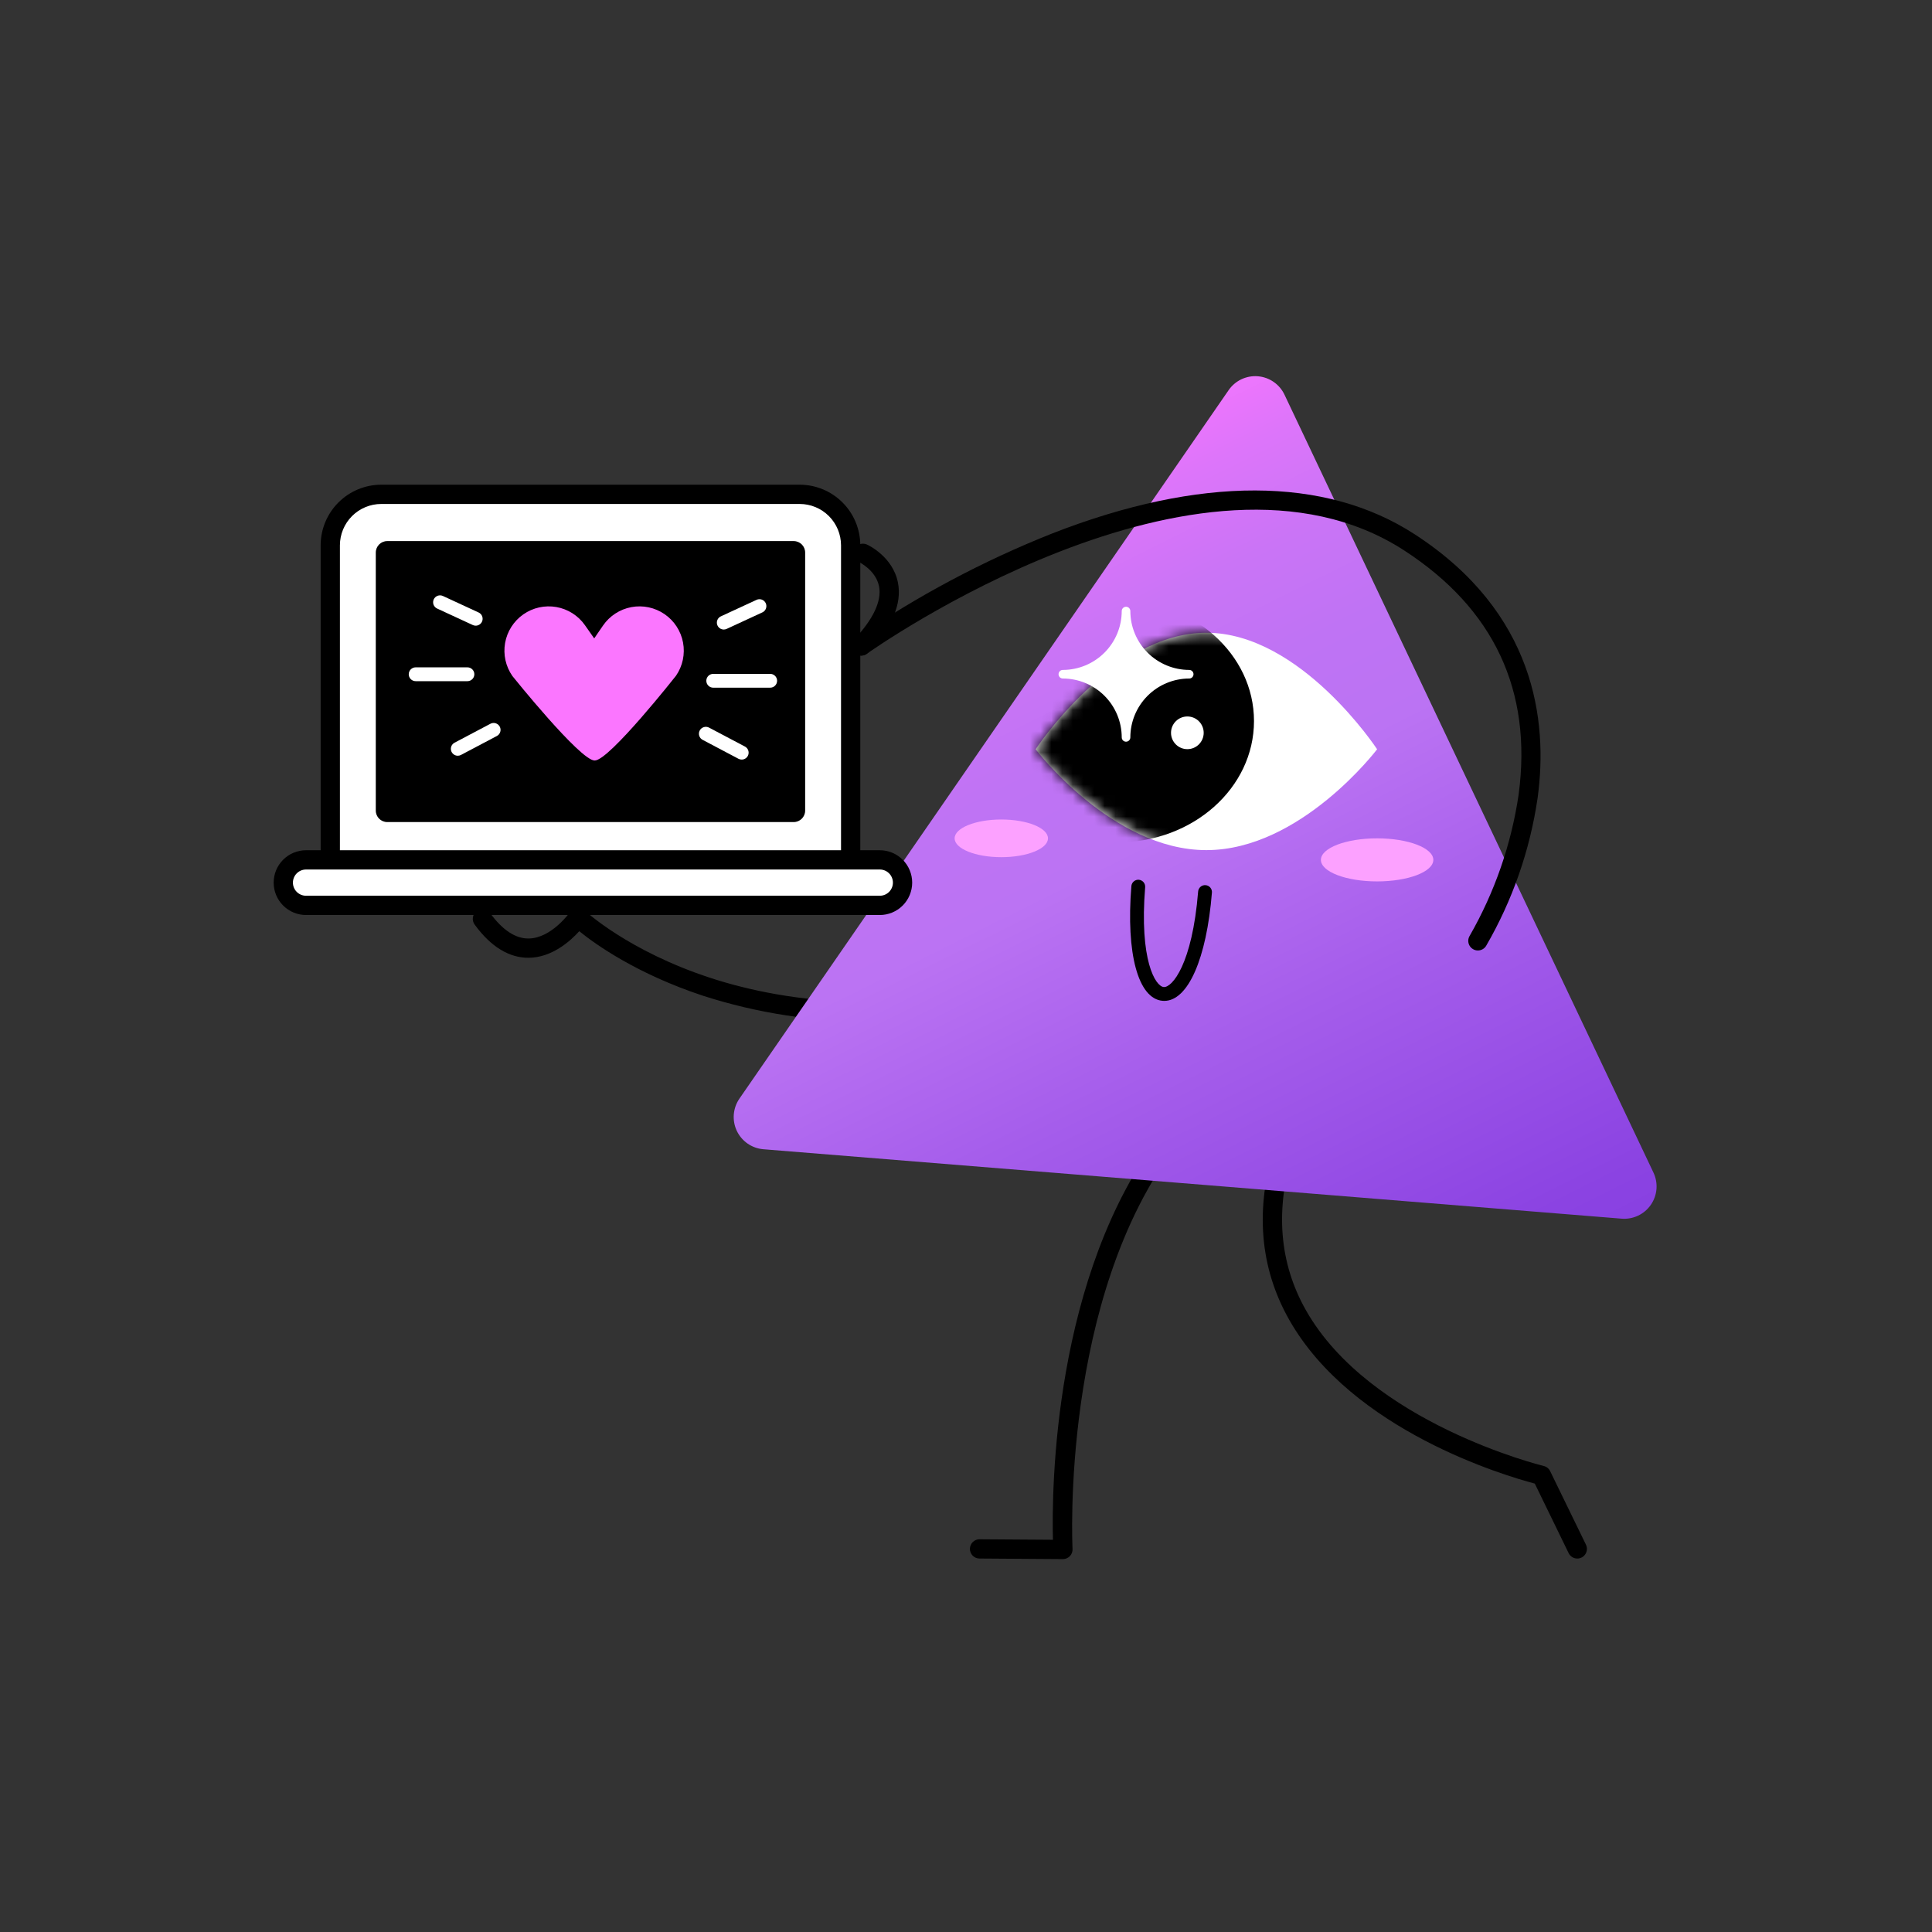 <?xml version="1.0" encoding="UTF-8"?> <svg xmlns="http://www.w3.org/2000/svg" width="181" height="181" viewBox="0 0 181 181" fill="none"><rect x="0" y="0" width="181" height="181" fill="#333333" stroke="none"/> <path d="M81.567 95.697C76.239 95.736 70.939 94.922 65.867 93.288C59.661 91.239 55.792 88.474 54.268 87.241C53.402 88.198 51.704 89.698 49.56 89.729C47.712 89.754 45.996 88.709 44.467 86.619C44.397 86.523 44.346 86.415 44.318 86.299C44.29 86.184 44.285 86.065 44.303 85.948C44.321 85.831 44.362 85.718 44.424 85.617C44.485 85.516 44.566 85.427 44.662 85.358C44.758 85.287 44.866 85.237 44.981 85.209C45.096 85.181 45.216 85.176 45.333 85.194C45.45 85.212 45.562 85.253 45.664 85.315C45.765 85.376 45.853 85.457 45.923 85.553C47.086 87.141 48.298 87.939 49.528 87.924C51.678 87.898 53.394 85.465 53.411 85.441C53.486 85.334 53.582 85.244 53.694 85.178C53.806 85.112 53.932 85.071 54.061 85.057C54.191 85.044 54.322 85.059 54.445 85.101C54.568 85.143 54.681 85.211 54.775 85.3C54.814 85.337 58.835 89.086 66.534 91.607C73.643 93.935 85.438 95.662 101.261 90.674C101.489 90.603 101.736 90.626 101.947 90.737C102.158 90.847 102.317 91.037 102.389 91.265C102.46 91.492 102.439 91.739 102.33 91.951C102.22 92.162 102.031 92.322 101.804 92.395C94.124 94.816 87.353 95.697 81.567 95.697Z" fill="black"></path> <path d="M99.58 146.065L99.574 146.065L91.764 146.011C91.646 146.011 91.528 145.987 91.419 145.941C91.31 145.895 91.21 145.828 91.127 145.743C91.043 145.659 90.978 145.559 90.933 145.449C90.888 145.339 90.865 145.222 90.866 145.103C90.867 144.984 90.891 144.867 90.938 144.758C90.984 144.648 91.051 144.549 91.136 144.466C91.22 144.383 91.32 144.317 91.43 144.272C91.54 144.228 91.658 144.206 91.777 144.207L98.644 144.254C98.525 139.589 98.65 119.467 108.827 106.154C108.972 105.964 109.187 105.839 109.424 105.808C109.662 105.776 109.902 105.84 110.092 105.985C110.282 106.131 110.407 106.346 110.438 106.583C110.47 106.82 110.406 107.06 110.261 107.25C99.333 121.545 100.468 144.88 100.481 145.114C100.488 145.236 100.469 145.359 100.427 145.474C100.385 145.589 100.319 145.694 100.235 145.784C100.151 145.873 100.049 145.943 99.936 145.992C99.824 146.04 99.703 146.065 99.58 146.065Z" fill="black"></path> <path d="M147.77 146.012C147.601 146.012 147.435 145.964 147.291 145.875C147.148 145.785 147.032 145.656 146.958 145.504L143.787 138.99C141.084 138.279 126.692 134.064 120.786 123.656C118.012 118.768 117.558 113.256 119.436 107.272C119.472 107.159 119.529 107.054 119.605 106.963C119.681 106.872 119.774 106.797 119.879 106.742C119.985 106.687 120.099 106.654 120.217 106.643C120.335 106.633 120.454 106.646 120.567 106.681C120.68 106.717 120.785 106.774 120.876 106.85C120.967 106.926 121.042 107.019 121.097 107.124C121.152 107.229 121.186 107.344 121.196 107.462C121.206 107.58 121.194 107.699 121.158 107.812C119.436 113.297 119.838 118.326 122.352 122.76C128.352 133.341 144.462 137.302 144.624 137.341C144.754 137.372 144.875 137.431 144.979 137.515C145.083 137.598 145.168 137.704 145.226 137.824L148.581 144.714C148.648 144.852 148.678 145.004 148.67 145.157C148.662 145.309 148.616 145.458 148.534 145.587C148.453 145.717 148.341 145.824 148.207 145.898C148.073 145.972 147.923 146.012 147.77 146.012Z" fill="black"></path> <path d="M115.106 36.549L69.273 102.926C68.971 103.364 68.79 103.873 68.747 104.404C68.704 104.934 68.801 105.466 69.029 105.946C69.257 106.427 69.607 106.839 70.045 107.141C70.483 107.443 70.992 107.625 71.522 107.668L151.922 114.171C152.453 114.214 152.985 114.117 153.465 113.889C153.946 113.661 154.358 113.31 154.66 112.873C154.962 112.435 155.144 111.926 155.187 111.396C155.229 110.866 155.132 110.334 154.904 109.853L120.336 36.972C120.108 36.492 119.758 36.08 119.32 35.778C118.883 35.476 118.373 35.294 117.843 35.251C117.313 35.208 116.781 35.306 116.3 35.533C115.82 35.761 115.408 36.112 115.106 36.549Z" fill="url(#paint0_linear_26322_68)"></path> <path d="M109.075 93.768C109.024 93.768 108.973 93.766 108.922 93.762C106.63 93.576 105.48 89.357 105.993 83.013C106.008 82.842 106.089 82.684 106.22 82.573C106.35 82.462 106.52 82.407 106.691 82.421C106.862 82.435 107.02 82.516 107.132 82.647C107.243 82.777 107.298 82.947 107.284 83.118C106.731 89.966 108.248 92.408 109.026 92.471C109.796 92.535 111.694 90.367 112.248 83.519C112.255 83.434 112.279 83.352 112.317 83.276C112.356 83.2 112.409 83.133 112.474 83.078C112.539 83.023 112.614 82.981 112.695 82.955C112.776 82.929 112.861 82.919 112.946 82.926C113.031 82.933 113.113 82.956 113.189 82.995C113.265 83.034 113.332 83.087 113.387 83.152C113.442 83.217 113.484 83.292 113.51 83.373C113.536 83.454 113.546 83.539 113.539 83.624C113.038 89.826 111.294 93.768 109.075 93.768Z" fill="black"></path> <path d="M80.681 61.421C80.505 61.421 80.333 61.369 80.185 61.272C80.038 61.175 79.922 61.037 79.853 60.875C79.783 60.713 79.762 60.534 79.793 60.36C79.824 60.187 79.905 60.026 80.027 59.898C81.81 58.017 82.615 56.305 82.356 54.948C82.064 53.413 80.483 52.662 80.467 52.655C80.251 52.555 80.083 52.373 80 52.15C79.917 51.926 79.926 51.679 80.025 51.462C80.124 51.245 80.304 51.076 80.527 50.992C80.75 50.907 80.997 50.915 81.215 51.012C81.314 51.057 83.644 52.135 84.125 54.586C84.514 56.571 83.576 58.776 81.337 61.139C81.252 61.228 81.151 61.299 81.038 61.348C80.925 61.396 80.804 61.421 80.681 61.421Z" fill="black"></path> <path d="M129.015 70.195C129.015 70.195 121.853 79.644 113.019 79.644C104.184 79.644 97.022 70.195 97.022 70.195C97.022 70.195 104.184 59.279 113.019 59.279C121.853 59.279 129.015 70.195 129.015 70.195Z" fill="white"></path> <mask id="mask0_26322_68" style="mask-type:luminance" maskUnits="userSpaceOnUse" x="97" y="59" width="33" height="21"> <path d="M129.015 70.195C129.015 70.195 121.853 79.644 113.019 79.644C104.184 79.644 97.022 70.195 97.022 70.195C97.022 70.195 104.184 59.279 113.019 59.279C121.853 59.279 129.015 70.195 129.015 70.195Z" fill="white"></path> </mask> <g mask="url(#mask0_26322_68)"> <path d="M104.708 78.913C111.762 78.913 117.481 73.826 117.481 67.551C117.481 61.276 111.762 56.189 104.708 56.189C97.653 56.189 91.935 61.276 91.935 67.551C91.935 73.826 97.653 78.913 104.708 78.913Z" fill="black"></path> </g> <path d="M138.456 89.045C138.296 89.045 138.138 89.002 137.999 88.92C137.861 88.839 137.747 88.722 137.668 88.581C137.59 88.441 137.551 88.282 137.555 88.121C137.559 87.961 137.605 87.804 137.69 87.667C140.032 83.582 141.587 79.093 142.274 74.435C143.573 64.721 139.966 57.028 131.552 51.568C112.395 39.136 81.518 61.029 81.209 61.251C81.112 61.321 81.003 61.37 80.888 61.397C80.773 61.424 80.653 61.428 80.536 61.409C80.419 61.39 80.307 61.348 80.206 61.286C80.106 61.224 80.018 61.142 79.949 61.046C79.88 60.95 79.83 60.841 79.803 60.725C79.776 60.61 79.772 60.49 79.791 60.373C79.81 60.257 79.852 60.144 79.915 60.044C79.977 59.943 80.059 59.855 80.155 59.786C85.91 55.844 92.087 52.555 98.57 49.98C112.396 44.581 124.141 44.607 132.534 50.053C143.828 57.383 145.033 67.519 144.055 74.732C143.344 79.626 141.705 84.34 139.224 88.619C139.143 88.749 139.03 88.857 138.895 88.932C138.761 89.006 138.61 89.045 138.456 89.045Z" fill="black"></path> <path d="M35.718 46.311H74.919C76.186 46.311 77.4 46.814 78.296 47.71C79.191 48.605 79.694 49.82 79.694 51.086V82.689H30.942V51.086C30.942 50.459 31.066 49.838 31.306 49.259C31.546 48.68 31.898 48.153 32.341 47.71C32.784 47.266 33.311 46.915 33.89 46.675C34.469 46.435 35.09 46.311 35.718 46.311Z" fill="white"></path> <path d="M79.694 83.592H30.942C30.824 83.592 30.706 83.568 30.597 83.523C30.488 83.478 30.388 83.411 30.304 83.327C30.221 83.243 30.154 83.144 30.109 83.035C30.063 82.925 30.04 82.808 30.04 82.689V51.086C30.042 49.581 30.64 48.138 31.705 47.074C32.769 46.009 34.212 45.411 35.718 45.409H74.919C76.425 45.411 77.868 46.009 78.932 47.074C79.996 48.138 80.595 49.581 80.597 51.086V82.689C80.597 82.808 80.573 82.925 80.528 83.035C80.483 83.144 80.416 83.243 80.332 83.327C80.249 83.411 80.149 83.478 80.04 83.523C79.93 83.568 79.813 83.592 79.694 83.592ZM31.845 81.787H78.792V51.086C78.791 50.06 78.382 49.075 77.656 48.349C76.93 47.623 75.946 47.215 74.919 47.214H35.718C34.691 47.215 33.706 47.623 32.98 48.349C32.254 49.075 31.846 50.06 31.845 51.086V81.787Z" fill="black"></path> <path d="M74.356 50.691H36.28C35.687 50.691 35.206 51.172 35.206 51.766V75.941C35.206 76.535 35.687 77.016 36.28 77.016H74.356C74.95 77.016 75.431 76.535 75.431 75.941V51.766C75.431 51.172 74.95 50.691 74.356 50.691Z" fill="black"></path> <path d="M82.424 80.557H28.672C27.494 80.557 26.54 81.512 26.54 82.689C26.54 83.866 27.494 84.821 28.672 84.821H82.424C83.601 84.821 84.556 83.866 84.556 82.689C84.556 81.512 83.601 80.557 82.424 80.557Z" fill="white"></path> <path d="M82.424 85.723H28.672C27.867 85.723 27.095 85.403 26.526 84.835C25.957 84.266 25.638 83.494 25.638 82.689C25.638 81.884 25.957 81.113 26.526 80.544C27.095 79.975 27.867 79.655 28.672 79.655H82.424C83.229 79.655 84 79.975 84.569 80.544C85.138 81.113 85.458 81.884 85.458 82.689C85.458 83.494 85.138 84.266 84.569 84.835C84 85.403 83.229 85.723 82.424 85.723ZM28.672 81.46C28.346 81.46 28.033 81.589 27.802 81.82C27.572 82.05 27.442 82.363 27.442 82.689C27.442 83.015 27.572 83.328 27.802 83.558C28.033 83.789 28.346 83.918 28.672 83.918H82.424C82.75 83.918 83.062 83.789 83.293 83.558C83.524 83.328 83.653 83.015 83.653 82.689C83.653 82.363 83.524 82.05 83.293 81.82C83.062 81.589 82.75 81.46 82.424 81.46H28.672Z" fill="black"></path> <path d="M93.807 80.305C96.222 80.305 98.18 79.515 98.18 78.54C98.18 77.565 96.222 76.775 93.807 76.775C91.393 76.775 89.435 77.565 89.435 78.54C89.435 79.515 91.393 80.305 93.807 80.305Z" fill="#FCA1FF"></path> <path d="M129.015 82.575C131.924 82.575 134.282 81.672 134.282 80.557C134.282 79.443 131.924 78.54 129.015 78.54C126.107 78.54 123.749 79.443 123.749 80.557C123.749 81.672 126.107 82.575 129.015 82.575Z" fill="#FCA1FF"></path> <path d="M55.703 71.247C54.349 71.247 48.006 63.336 48.006 63.336C47.376 62.435 47.129 61.319 47.32 60.236C47.512 59.152 48.126 58.188 49.028 57.557C49.929 56.927 51.045 56.68 52.129 56.871C53.212 57.063 54.176 57.677 54.806 58.579L55.668 59.809L56.489 58.611C57.111 57.703 58.069 57.08 59.151 56.878C60.233 56.676 61.35 56.913 62.258 57.535C63.166 58.157 63.789 59.115 63.991 60.196C64.193 61.278 63.957 62.396 63.334 63.304C63.334 63.304 57.084 71.241 55.722 71.247L55.703 71.247Z" fill="#FB76FF"></path> <path d="M43.792 63.816H38.941C38.769 63.816 38.604 63.748 38.483 63.626C38.361 63.505 38.293 63.34 38.293 63.168C38.293 62.996 38.361 62.832 38.483 62.71C38.604 62.589 38.769 62.52 38.941 62.52H43.792C43.963 62.52 44.128 62.589 44.249 62.71C44.371 62.832 44.439 62.996 44.439 63.168C44.439 63.34 44.371 63.505 44.249 63.626C44.128 63.748 43.963 63.816 43.792 63.816Z" fill="white"></path> <path d="M72.155 64.426H66.82C66.648 64.426 66.483 64.358 66.362 64.236C66.24 64.115 66.172 63.95 66.172 63.778C66.172 63.606 66.24 63.442 66.362 63.32C66.483 63.199 66.648 63.131 66.82 63.131H72.155C72.327 63.131 72.491 63.199 72.613 63.32C72.734 63.442 72.803 63.606 72.803 63.778C72.803 63.95 72.734 64.115 72.613 64.236C72.491 64.358 72.327 64.426 72.155 64.426Z" fill="white"></path> <path d="M69.487 71.162C69.382 71.162 69.278 71.136 69.185 71.087L65.824 69.312C65.672 69.232 65.558 69.095 65.508 68.93C65.457 68.766 65.474 68.589 65.554 68.437C65.634 68.285 65.771 68.171 65.936 68.121C66.1 68.07 66.277 68.087 66.429 68.167L69.79 69.941C69.918 70.009 70.019 70.118 70.078 70.249C70.138 70.382 70.151 70.53 70.116 70.67C70.081 70.811 70 70.935 69.886 71.024C69.772 71.113 69.632 71.162 69.487 71.162Z" fill="white"></path> <path d="M67.808 58.978C67.66 58.978 67.517 58.928 67.402 58.835C67.287 58.743 67.207 58.614 67.175 58.47C67.143 58.325 67.162 58.175 67.227 58.042C67.293 57.91 67.401 57.804 67.535 57.742L70.879 56.196C71.035 56.124 71.213 56.117 71.375 56.176C71.536 56.236 71.667 56.356 71.739 56.512C71.811 56.668 71.818 56.846 71.759 57.008C71.7 57.169 71.579 57.3 71.423 57.372L68.079 58.918C67.994 58.958 67.901 58.978 67.808 58.978Z" fill="white"></path> <path d="M42.887 70.801C42.743 70.801 42.602 70.753 42.488 70.663C42.374 70.574 42.293 70.45 42.258 70.309C42.224 70.169 42.237 70.021 42.296 69.889C42.355 69.757 42.456 69.648 42.584 69.581L45.945 67.806C46.097 67.726 46.275 67.709 46.439 67.76C46.603 67.811 46.74 67.924 46.82 68.076C46.901 68.228 46.917 68.406 46.866 68.57C46.816 68.734 46.702 68.871 46.55 68.951L43.189 70.726C43.096 70.775 42.993 70.801 42.887 70.801Z" fill="white"></path> <path d="M44.567 58.617C44.473 58.617 44.381 58.596 44.295 58.557L40.952 57.011C40.874 56.975 40.805 56.925 40.747 56.862C40.69 56.8 40.645 56.726 40.615 56.647C40.586 56.567 40.573 56.482 40.576 56.397C40.58 56.312 40.6 56.228 40.635 56.151C40.671 56.074 40.722 56.005 40.784 55.947C40.847 55.889 40.92 55.844 41 55.815C41.08 55.786 41.164 55.773 41.249 55.776C41.334 55.779 41.418 55.8 41.495 55.835L44.839 57.381C44.973 57.443 45.082 57.549 45.147 57.681C45.213 57.814 45.231 57.964 45.2 58.108C45.168 58.253 45.088 58.382 44.973 58.474C44.858 58.566 44.715 58.617 44.567 58.617Z" fill="white"></path> <path d="M105.493 57.246C105.493 58.816 104.869 60.321 103.759 61.431C102.649 62.541 101.144 63.165 99.574 63.165C101.144 63.165 102.649 63.788 103.759 64.898C104.869 66.008 105.493 67.514 105.493 69.083C105.493 67.514 106.117 66.008 107.227 64.898C108.336 63.788 109.842 63.165 111.412 63.165C109.842 63.165 108.336 62.541 107.227 61.431C106.117 60.321 105.493 58.816 105.493 57.246Z" fill="white"></path> <path d="M105.493 69.486C105.44 69.486 105.388 69.476 105.339 69.456C105.29 69.435 105.245 69.406 105.208 69.368C105.171 69.331 105.141 69.286 105.121 69.238C105.1 69.189 105.09 69.136 105.09 69.084C105.088 67.621 104.507 66.219 103.473 65.185C102.439 64.151 101.037 63.569 99.574 63.567C99.467 63.567 99.365 63.525 99.289 63.45C99.214 63.374 99.171 63.272 99.171 63.165C99.171 63.058 99.214 62.956 99.289 62.88C99.365 62.804 99.467 62.762 99.574 62.762L99.59 62.762C101.05 62.756 102.448 62.172 103.478 61.139C104.509 60.105 105.088 58.706 105.09 57.246C105.09 57.139 105.133 57.037 105.208 56.962C105.284 56.887 105.386 56.844 105.493 56.844C105.599 56.844 105.702 56.887 105.777 56.962C105.853 57.037 105.895 57.139 105.896 57.246C105.897 58.708 106.479 60.111 107.513 61.145C108.547 62.179 109.949 62.76 111.412 62.762C111.464 62.762 111.517 62.772 111.566 62.793C111.614 62.813 111.659 62.843 111.696 62.88C111.734 62.917 111.763 62.962 111.784 63.011C111.804 63.059 111.814 63.112 111.814 63.165C111.814 63.218 111.804 63.27 111.784 63.319C111.763 63.368 111.734 63.412 111.696 63.45C111.659 63.487 111.614 63.517 111.566 63.537C111.517 63.557 111.464 63.567 111.412 63.567H111.396C109.936 63.573 108.538 64.157 107.507 65.191C106.477 66.224 105.897 67.624 105.896 69.084C105.896 69.136 105.885 69.189 105.865 69.238C105.845 69.286 105.815 69.331 105.778 69.368C105.74 69.406 105.696 69.435 105.647 69.456C105.598 69.476 105.546 69.486 105.493 69.486ZM101.795 63.165C102.638 63.483 103.404 63.978 104.042 64.616C104.679 65.253 105.174 66.019 105.493 66.862C105.812 66.019 106.306 65.253 106.944 64.616C107.581 63.978 108.347 63.483 109.191 63.165C108.347 62.846 107.581 62.351 106.944 61.714C106.306 61.076 105.812 60.31 105.493 59.467C105.174 60.31 104.679 61.076 104.042 61.714C103.404 62.351 102.638 62.846 101.795 63.165Z" fill="white"></path> <path d="M111.237 70.185C112.083 70.185 112.768 69.499 112.768 68.654C112.768 67.809 112.083 67.123 111.237 67.123C110.392 67.123 109.707 67.809 109.707 68.654C109.707 69.499 110.392 70.185 111.237 70.185Z" fill="white"></path> <defs> <linearGradient id="paint0_linear_26322_68" x1="82.801" y1="47.586" x2="128.859" y2="140.131" gradientUnits="userSpaceOnUse"> <stop stop-color="#FA76FF"></stop> <stop offset="0.006" stop-color="#F876FF"></stop> <stop offset="0.095" stop-color="#DD75FA"></stop> <stop offset="0.186" stop-color="#CA74F6"></stop> <stop offset="0.279" stop-color="#BF73F4"></stop> <stop offset="0.377" stop-color="#BB73F3"></stop> <stop offset="0.571" stop-color="#A55DEB"></stop> <stop offset="0.838" stop-color="#8B43E2"></stop> <stop offset="1" stop-color="#823ADF"></stop> </linearGradient> </defs> </svg> 